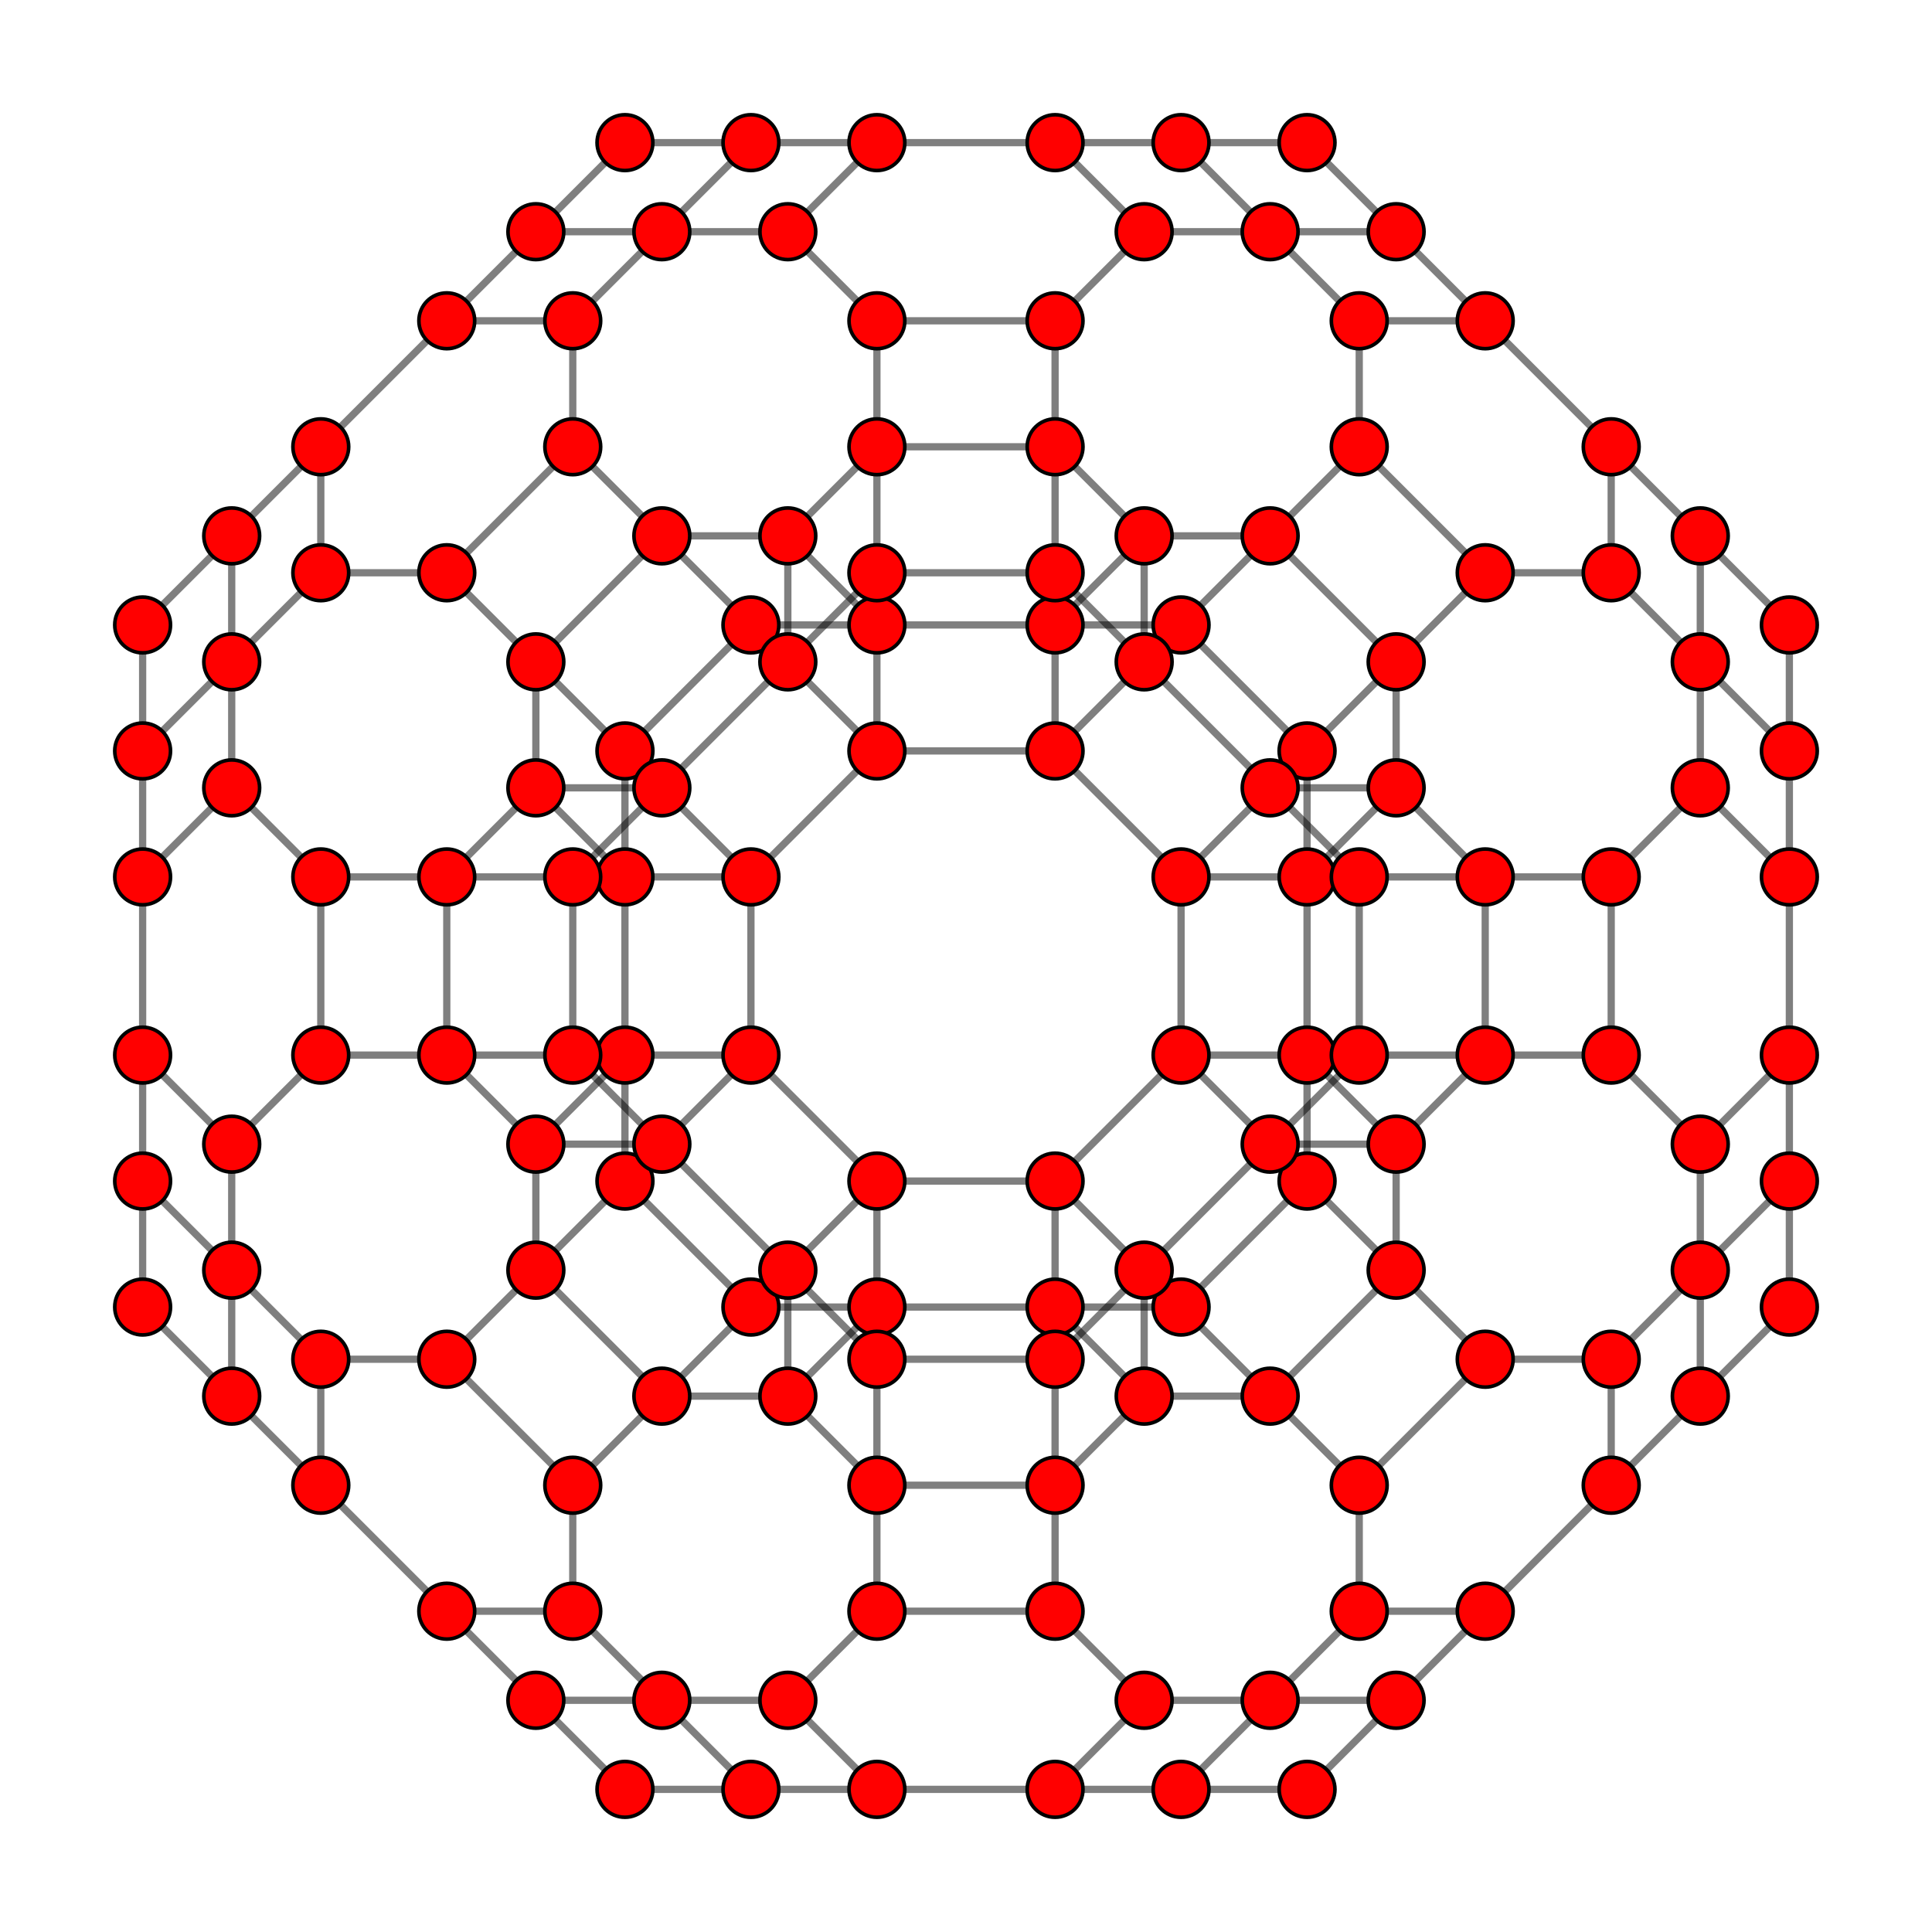 <?xml version="1.0" encoding="UTF-8" standalone="no"?>
<svg
xmlns="http://www.w3.org/2000/svg"
version="1.0"
width="1600" height="1600"
id="24-cell_t0123_B2.svg">
<!-- Graph: v=1152 e=2304 -->
<!-- Projection: Point overlap:8 ,  visible v=144 e=328 -->
<g style="stroke:#000000;stroke-width:6.0;stroke-opacity:0.50;">
<line x1="1481.879" y1="1082.444" x2="1481.879" y2="1082.444"/>
<line x1="1481.879" y1="1082.444" x2="1481.879" y2="978.109"/>
<line x1="1481.879" y1="1082.444" x2="1408.104" y2="1156.219"/>
<line x1="118.121" y1="1082.444" x2="118.121" y2="1082.444"/>
<line x1="118.121" y1="1082.444" x2="118.121" y2="978.109"/>
<line x1="118.121" y1="1082.444" x2="191.896" y2="1156.219"/>
<line x1="1481.879" y1="517.556" x2="1481.879" y2="517.556"/>
<line x1="1481.879" y1="517.556" x2="1481.879" y2="621.891"/>
<line x1="1481.879" y1="517.556" x2="1408.104" y2="443.781"/>
<line x1="118.121" y1="517.556" x2="118.121" y2="517.556"/>
<line x1="118.121" y1="517.556" x2="118.121" y2="621.891"/>
<line x1="118.121" y1="517.556" x2="191.896" y2="443.781"/>
<line x1="1481.879" y1="978.109" x2="1481.879" y2="978.109"/>
<line x1="1481.879" y1="978.109" x2="1481.879" y2="873.775"/>
<line x1="1481.879" y1="978.109" x2="1408.104" y2="1051.885"/>
<line x1="118.121" y1="978.109" x2="118.121" y2="978.109"/>
<line x1="118.121" y1="978.109" x2="118.121" y2="873.775"/>
<line x1="118.121" y1="978.109" x2="191.896" y2="1051.885"/>
<line x1="1481.879" y1="621.891" x2="1481.879" y2="621.891"/>
<line x1="1481.879" y1="621.891" x2="1481.879" y2="726.225"/>
<line x1="1481.879" y1="621.891" x2="1408.104" y2="548.115"/>
<line x1="118.121" y1="621.891" x2="118.121" y2="621.891"/>
<line x1="118.121" y1="621.891" x2="118.121" y2="726.225"/>
<line x1="118.121" y1="621.891" x2="191.896" y2="548.115"/>
<line x1="1481.879" y1="873.775" x2="1481.879" y2="726.225"/>
<line x1="1481.879" y1="873.775" x2="1481.879" y2="873.775"/>
<line x1="1481.879" y1="873.775" x2="1408.104" y2="947.551"/>
<line x1="118.121" y1="873.775" x2="118.121" y2="726.225"/>
<line x1="118.121" y1="873.775" x2="118.121" y2="873.775"/>
<line x1="118.121" y1="873.775" x2="191.896" y2="947.551"/>
<line x1="1481.879" y1="726.225" x2="1481.879" y2="726.225"/>
<line x1="1481.879" y1="726.225" x2="1408.104" y2="652.449"/>
<line x1="118.121" y1="726.225" x2="118.121" y2="726.225"/>
<line x1="118.121" y1="726.225" x2="191.896" y2="652.449"/>
<line x1="1082.444" y1="1481.879" x2="1082.444" y2="1481.879"/>
<line x1="1082.444" y1="1481.879" x2="978.109" y2="1481.879"/>
<line x1="1082.444" y1="1481.879" x2="1156.219" y2="1408.104"/>
<line x1="517.556" y1="1481.879" x2="517.556" y2="1481.879"/>
<line x1="517.556" y1="1481.879" x2="621.891" y2="1481.879"/>
<line x1="517.556" y1="1481.879" x2="443.781" y2="1408.104"/>
<line x1="1082.444" y1="118.121" x2="1082.444" y2="118.121"/>
<line x1="1082.444" y1="118.121" x2="978.109" y2="118.121"/>
<line x1="1082.444" y1="118.121" x2="1156.219" y2="191.896"/>
<line x1="517.556" y1="118.121" x2="517.556" y2="118.121"/>
<line x1="517.556" y1="118.121" x2="621.891" y2="118.121"/>
<line x1="517.556" y1="118.121" x2="443.781" y2="191.896"/>
<line x1="1082.444" y1="978.109" x2="1082.444" y2="978.109"/>
<line x1="1082.444" y1="978.109" x2="1082.444" y2="873.775"/>
<line x1="1082.444" y1="978.109" x2="978.109" y2="1082.444"/>
<line x1="1082.444" y1="978.109" x2="1156.219" y2="1051.885"/>
<line x1="517.556" y1="978.109" x2="517.556" y2="978.109"/>
<line x1="517.556" y1="978.109" x2="517.556" y2="873.775"/>
<line x1="517.556" y1="978.109" x2="621.891" y2="1082.444"/>
<line x1="517.556" y1="978.109" x2="443.781" y2="1051.885"/>
<line x1="1082.444" y1="621.891" x2="1082.444" y2="621.891"/>
<line x1="1082.444" y1="621.891" x2="1082.444" y2="726.225"/>
<line x1="1082.444" y1="621.891" x2="978.109" y2="517.556"/>
<line x1="1082.444" y1="621.891" x2="1156.219" y2="548.115"/>
<line x1="517.556" y1="621.891" x2="517.556" y2="621.891"/>
<line x1="517.556" y1="621.891" x2="517.556" y2="726.225"/>
<line x1="517.556" y1="621.891" x2="621.891" y2="517.556"/>
<line x1="517.556" y1="621.891" x2="443.781" y2="548.115"/>
<line x1="1082.444" y1="873.775" x2="1082.444" y2="726.225"/>
<line x1="1082.444" y1="873.775" x2="978.109" y2="873.775"/>
<line x1="1082.444" y1="873.775" x2="1156.219" y2="947.551"/>
<line x1="517.556" y1="873.775" x2="517.556" y2="726.225"/>
<line x1="517.556" y1="873.775" x2="621.891" y2="873.775"/>
<line x1="517.556" y1="873.775" x2="443.781" y2="947.551"/>
<line x1="1082.444" y1="726.225" x2="978.109" y2="726.225"/>
<line x1="1082.444" y1="726.225" x2="1156.219" y2="652.449"/>
<line x1="517.556" y1="726.225" x2="621.891" y2="726.225"/>
<line x1="517.556" y1="726.225" x2="443.781" y2="652.449"/>
<line x1="978.109" y1="1481.879" x2="978.109" y2="1481.879"/>
<line x1="978.109" y1="1481.879" x2="873.775" y2="1481.879"/>
<line x1="978.109" y1="1481.879" x2="1051.885" y2="1408.104"/>
<line x1="621.891" y1="1481.879" x2="621.891" y2="1481.879"/>
<line x1="621.891" y1="1481.879" x2="726.225" y2="1481.879"/>
<line x1="621.891" y1="1481.879" x2="548.115" y2="1408.104"/>
<line x1="978.109" y1="118.121" x2="978.109" y2="118.121"/>
<line x1="978.109" y1="118.121" x2="873.775" y2="118.121"/>
<line x1="978.109" y1="118.121" x2="1051.885" y2="191.896"/>
<line x1="621.891" y1="118.121" x2="621.891" y2="118.121"/>
<line x1="621.891" y1="118.121" x2="726.225" y2="118.121"/>
<line x1="621.891" y1="118.121" x2="548.115" y2="191.896"/>
<line x1="978.109" y1="1082.444" x2="978.109" y2="1082.444"/>
<line x1="978.109" y1="1082.444" x2="873.775" y2="1082.444"/>
<line x1="978.109" y1="1082.444" x2="1051.885" y2="1156.219"/>
<line x1="621.891" y1="1082.444" x2="621.891" y2="1082.444"/>
<line x1="621.891" y1="1082.444" x2="726.225" y2="1082.444"/>
<line x1="621.891" y1="1082.444" x2="548.115" y2="1156.219"/>
<line x1="978.109" y1="517.556" x2="978.109" y2="517.556"/>
<line x1="978.109" y1="517.556" x2="873.775" y2="517.556"/>
<line x1="978.109" y1="517.556" x2="1051.885" y2="443.781"/>
<line x1="621.891" y1="517.556" x2="621.891" y2="517.556"/>
<line x1="621.891" y1="517.556" x2="726.225" y2="517.556"/>
<line x1="621.891" y1="517.556" x2="548.115" y2="443.781"/>
<line x1="978.109" y1="873.775" x2="978.109" y2="726.225"/>
<line x1="978.109" y1="873.775" x2="873.775" y2="978.109"/>
<line x1="978.109" y1="873.775" x2="1051.885" y2="947.551"/>
<line x1="621.891" y1="873.775" x2="621.891" y2="726.225"/>
<line x1="621.891" y1="873.775" x2="726.225" y2="978.109"/>
<line x1="621.891" y1="873.775" x2="548.115" y2="947.551"/>
<line x1="978.109" y1="726.225" x2="873.775" y2="621.891"/>
<line x1="978.109" y1="726.225" x2="1051.885" y2="652.449"/>
<line x1="621.891" y1="726.225" x2="726.225" y2="621.891"/>
<line x1="621.891" y1="726.225" x2="548.115" y2="652.449"/>
<line x1="873.775" y1="1481.879" x2="726.225" y2="1481.879"/>
<line x1="873.775" y1="1481.879" x2="873.775" y2="1481.879"/>
<line x1="873.775" y1="1481.879" x2="947.551" y2="1408.104"/>
<line x1="726.225" y1="1481.879" x2="726.225" y2="1481.879"/>
<line x1="726.225" y1="1481.879" x2="652.449" y2="1408.104"/>
<line x1="873.775" y1="118.121" x2="726.225" y2="118.121"/>
<line x1="873.775" y1="118.121" x2="873.775" y2="118.121"/>
<line x1="873.775" y1="118.121" x2="947.551" y2="191.896"/>
<line x1="726.225" y1="118.121" x2="726.225" y2="118.121"/>
<line x1="726.225" y1="118.121" x2="652.449" y2="191.896"/>
<line x1="873.775" y1="1082.444" x2="726.225" y2="1082.444"/>
<line x1="873.775" y1="1082.444" x2="873.775" y2="978.109"/>
<line x1="873.775" y1="1082.444" x2="947.551" y2="1156.219"/>
<line x1="726.225" y1="1082.444" x2="726.225" y2="978.109"/>
<line x1="726.225" y1="1082.444" x2="652.449" y2="1156.219"/>
<line x1="873.775" y1="517.556" x2="726.225" y2="517.556"/>
<line x1="873.775" y1="517.556" x2="873.775" y2="621.891"/>
<line x1="873.775" y1="517.556" x2="947.551" y2="443.781"/>
<line x1="726.225" y1="517.556" x2="726.225" y2="621.891"/>
<line x1="726.225" y1="517.556" x2="652.449" y2="443.781"/>
<line x1="873.775" y1="978.109" x2="726.225" y2="978.109"/>
<line x1="873.775" y1="978.109" x2="947.551" y2="1051.885"/>
<line x1="726.225" y1="978.109" x2="652.449" y2="1051.885"/>
<line x1="873.775" y1="621.891" x2="726.225" y2="621.891"/>
<line x1="873.775" y1="621.891" x2="947.551" y2="548.115"/>
<line x1="726.225" y1="621.891" x2="652.449" y2="548.115"/>
<line x1="1334.328" y1="1229.994" x2="1334.328" y2="1229.994"/>
<line x1="1334.328" y1="1229.994" x2="1334.328" y2="1125.660"/>
<line x1="1334.328" y1="1229.994" x2="1229.994" y2="1334.328"/>
<line x1="1334.328" y1="1229.994" x2="1408.104" y2="1156.219"/>
<line x1="265.672" y1="1229.994" x2="265.672" y2="1229.994"/>
<line x1="265.672" y1="1229.994" x2="265.672" y2="1125.660"/>
<line x1="265.672" y1="1229.994" x2="370.006" y2="1334.328"/>
<line x1="265.672" y1="1229.994" x2="191.896" y2="1156.219"/>
<line x1="1334.328" y1="370.006" x2="1334.328" y2="370.006"/>
<line x1="1334.328" y1="370.006" x2="1334.328" y2="474.340"/>
<line x1="1334.328" y1="370.006" x2="1229.994" y2="265.672"/>
<line x1="1334.328" y1="370.006" x2="1408.104" y2="443.781"/>
<line x1="265.672" y1="370.006" x2="265.672" y2="370.006"/>
<line x1="265.672" y1="370.006" x2="265.672" y2="474.340"/>
<line x1="265.672" y1="370.006" x2="370.006" y2="265.672"/>
<line x1="265.672" y1="370.006" x2="191.896" y2="443.781"/>
<line x1="1334.328" y1="1125.660" x2="1334.328" y2="1125.660"/>
<line x1="1334.328" y1="1125.660" x2="1229.994" y2="1125.660"/>
<line x1="1334.328" y1="1125.660" x2="1408.104" y2="1051.885"/>
<line x1="265.672" y1="1125.660" x2="265.672" y2="1125.660"/>
<line x1="265.672" y1="1125.660" x2="370.006" y2="1125.660"/>
<line x1="265.672" y1="1125.660" x2="191.896" y2="1051.885"/>
<line x1="1334.328" y1="474.340" x2="1334.328" y2="474.340"/>
<line x1="1334.328" y1="474.340" x2="1229.994" y2="474.340"/>
<line x1="1334.328" y1="474.340" x2="1408.104" y2="548.115"/>
<line x1="265.672" y1="474.340" x2="265.672" y2="474.340"/>
<line x1="265.672" y1="474.340" x2="370.006" y2="474.340"/>
<line x1="265.672" y1="474.340" x2="191.896" y2="548.115"/>
<line x1="1334.328" y1="873.775" x2="1334.328" y2="726.225"/>
<line x1="1334.328" y1="873.775" x2="1334.328" y2="873.775"/>
<line x1="1334.328" y1="873.775" x2="1229.994" y2="873.775"/>
<line x1="1334.328" y1="873.775" x2="1408.104" y2="947.551"/>
<line x1="265.672" y1="873.775" x2="265.672" y2="726.225"/>
<line x1="265.672" y1="873.775" x2="265.672" y2="873.775"/>
<line x1="265.672" y1="873.775" x2="370.006" y2="873.775"/>
<line x1="265.672" y1="873.775" x2="191.896" y2="947.551"/>
<line x1="1334.328" y1="726.225" x2="1334.328" y2="726.225"/>
<line x1="1334.328" y1="726.225" x2="1229.994" y2="726.225"/>
<line x1="1334.328" y1="726.225" x2="1408.104" y2="652.449"/>
<line x1="265.672" y1="726.225" x2="265.672" y2="726.225"/>
<line x1="265.672" y1="726.225" x2="370.006" y2="726.225"/>
<line x1="265.672" y1="726.225" x2="191.896" y2="652.449"/>
<line x1="1229.994" y1="1334.328" x2="1229.994" y2="1334.328"/>
<line x1="1229.994" y1="1334.328" x2="1125.660" y2="1334.328"/>
<line x1="1229.994" y1="1334.328" x2="1156.219" y2="1408.104"/>
<line x1="370.006" y1="1334.328" x2="370.006" y2="1334.328"/>
<line x1="370.006" y1="1334.328" x2="474.340" y2="1334.328"/>
<line x1="370.006" y1="1334.328" x2="443.781" y2="1408.104"/>
<line x1="1229.994" y1="265.672" x2="1229.994" y2="265.672"/>
<line x1="1229.994" y1="265.672" x2="1125.660" y2="265.672"/>
<line x1="1229.994" y1="265.672" x2="1156.219" y2="191.896"/>
<line x1="370.006" y1="265.672" x2="370.006" y2="265.672"/>
<line x1="370.006" y1="265.672" x2="474.340" y2="265.672"/>
<line x1="370.006" y1="265.672" x2="443.781" y2="191.896"/>
<line x1="1229.994" y1="1125.660" x2="1229.994" y2="1125.660"/>
<line x1="1229.994" y1="1125.660" x2="1125.660" y2="1229.994"/>
<line x1="1229.994" y1="1125.660" x2="1156.219" y2="1051.885"/>
<line x1="370.006" y1="1125.660" x2="370.006" y2="1125.660"/>
<line x1="370.006" y1="1125.660" x2="474.340" y2="1229.994"/>
<line x1="370.006" y1="1125.660" x2="443.781" y2="1051.885"/>
<line x1="1229.994" y1="474.340" x2="1229.994" y2="474.340"/>
<line x1="1229.994" y1="474.340" x2="1125.660" y2="370.006"/>
<line x1="1229.994" y1="474.340" x2="1156.219" y2="548.115"/>
<line x1="370.006" y1="474.340" x2="370.006" y2="474.340"/>
<line x1="370.006" y1="474.340" x2="474.340" y2="370.006"/>
<line x1="370.006" y1="474.340" x2="443.781" y2="548.115"/>
<line x1="1229.994" y1="873.775" x2="1229.994" y2="726.225"/>
<line x1="1229.994" y1="873.775" x2="1125.660" y2="873.775"/>
<line x1="1229.994" y1="873.775" x2="1156.219" y2="947.551"/>
<line x1="370.006" y1="873.775" x2="370.006" y2="726.225"/>
<line x1="370.006" y1="873.775" x2="474.340" y2="873.775"/>
<line x1="370.006" y1="873.775" x2="443.781" y2="947.551"/>
<line x1="1229.994" y1="726.225" x2="1125.660" y2="726.225"/>
<line x1="1229.994" y1="726.225" x2="1156.219" y2="652.449"/>
<line x1="370.006" y1="726.225" x2="474.340" y2="726.225"/>
<line x1="370.006" y1="726.225" x2="443.781" y2="652.449"/>
<line x1="1125.660" y1="1334.328" x2="1125.660" y2="1334.328"/>
<line x1="1125.660" y1="1334.328" x2="1125.660" y2="1229.994"/>
<line x1="1125.660" y1="1334.328" x2="1051.885" y2="1408.104"/>
<line x1="474.340" y1="1334.328" x2="474.340" y2="1334.328"/>
<line x1="474.340" y1="1334.328" x2="474.340" y2="1229.994"/>
<line x1="474.340" y1="1334.328" x2="548.115" y2="1408.104"/>
<line x1="1125.660" y1="265.672" x2="1125.660" y2="265.672"/>
<line x1="1125.660" y1="265.672" x2="1125.660" y2="370.006"/>
<line x1="1125.660" y1="265.672" x2="1051.885" y2="191.896"/>
<line x1="474.340" y1="265.672" x2="474.340" y2="265.672"/>
<line x1="474.340" y1="265.672" x2="474.340" y2="370.006"/>
<line x1="474.340" y1="265.672" x2="548.115" y2="191.896"/>
<line x1="1125.660" y1="1229.994" x2="1125.660" y2="1229.994"/>
<line x1="1125.660" y1="1229.994" x2="1051.885" y2="1156.219"/>
<line x1="474.340" y1="1229.994" x2="474.340" y2="1229.994"/>
<line x1="474.340" y1="1229.994" x2="548.115" y2="1156.219"/>
<line x1="1125.660" y1="370.006" x2="1125.660" y2="370.006"/>
<line x1="1125.660" y1="370.006" x2="1051.885" y2="443.781"/>
<line x1="474.340" y1="370.006" x2="474.340" y2="370.006"/>
<line x1="474.340" y1="370.006" x2="548.115" y2="443.781"/>
<line x1="1125.660" y1="873.775" x2="1125.660" y2="726.225"/>
<line x1="1125.660" y1="873.775" x2="1125.660" y2="873.775"/>
<line x1="1125.660" y1="873.775" x2="1051.885" y2="947.551"/>
<line x1="474.340" y1="873.775" x2="474.340" y2="726.225"/>
<line x1="474.340" y1="873.775" x2="474.340" y2="873.775"/>
<line x1="474.340" y1="873.775" x2="548.115" y2="947.551"/>
<line x1="1125.660" y1="726.225" x2="1125.660" y2="726.225"/>
<line x1="1125.660" y1="726.225" x2="1051.885" y2="652.449"/>
<line x1="474.340" y1="726.225" x2="474.340" y2="726.225"/>
<line x1="474.340" y1="726.225" x2="548.115" y2="652.449"/>
<line x1="873.775" y1="1334.328" x2="726.225" y2="1334.328"/>
<line x1="873.775" y1="1334.328" x2="873.775" y2="1334.328"/>
<line x1="873.775" y1="1334.328" x2="873.775" y2="1229.994"/>
<line x1="873.775" y1="1334.328" x2="947.551" y2="1408.104"/>
<line x1="726.225" y1="1334.328" x2="726.225" y2="1334.328"/>
<line x1="726.225" y1="1334.328" x2="726.225" y2="1229.994"/>
<line x1="726.225" y1="1334.328" x2="652.449" y2="1408.104"/>
<line x1="873.775" y1="265.672" x2="726.225" y2="265.672"/>
<line x1="873.775" y1="265.672" x2="873.775" y2="265.672"/>
<line x1="873.775" y1="265.672" x2="873.775" y2="370.006"/>
<line x1="873.775" y1="265.672" x2="947.551" y2="191.896"/>
<line x1="726.225" y1="265.672" x2="726.225" y2="265.672"/>
<line x1="726.225" y1="265.672" x2="726.225" y2="370.006"/>
<line x1="726.225" y1="265.672" x2="652.449" y2="191.896"/>
<line x1="873.775" y1="1229.994" x2="726.225" y2="1229.994"/>
<line x1="873.775" y1="1229.994" x2="873.775" y2="1125.660"/>
<line x1="873.775" y1="1229.994" x2="947.551" y2="1156.219"/>
<line x1="726.225" y1="1229.994" x2="726.225" y2="1125.660"/>
<line x1="726.225" y1="1229.994" x2="652.449" y2="1156.219"/>
<line x1="873.775" y1="370.006" x2="726.225" y2="370.006"/>
<line x1="873.775" y1="370.006" x2="873.775" y2="474.340"/>
<line x1="873.775" y1="370.006" x2="947.551" y2="443.781"/>
<line x1="726.225" y1="370.006" x2="726.225" y2="474.340"/>
<line x1="726.225" y1="370.006" x2="652.449" y2="443.781"/>
<line x1="873.775" y1="1125.660" x2="726.225" y2="1125.660"/>
<line x1="873.775" y1="1125.660" x2="873.775" y2="1125.660"/>
<line x1="873.775" y1="1125.660" x2="947.551" y2="1051.885"/>
<line x1="726.225" y1="1125.660" x2="726.225" y2="1125.660"/>
<line x1="726.225" y1="1125.660" x2="652.449" y2="1051.885"/>
<line x1="873.775" y1="474.340" x2="726.225" y2="474.340"/>
<line x1="873.775" y1="474.340" x2="873.775" y2="474.340"/>
<line x1="873.775" y1="474.340" x2="947.551" y2="548.115"/>
<line x1="726.225" y1="474.340" x2="726.225" y2="474.340"/>
<line x1="726.225" y1="474.340" x2="652.449" y2="548.115"/>
<line x1="1408.104" y1="1156.219" x2="1408.104" y2="1156.219"/>
<line x1="1408.104" y1="1156.219" x2="1408.104" y2="1051.885"/>
<line x1="191.896" y1="1156.219" x2="191.896" y2="1156.219"/>
<line x1="191.896" y1="1156.219" x2="191.896" y2="1051.885"/>
<line x1="1408.104" y1="443.781" x2="1408.104" y2="443.781"/>
<line x1="1408.104" y1="443.781" x2="1408.104" y2="548.115"/>
<line x1="191.896" y1="443.781" x2="191.896" y2="443.781"/>
<line x1="191.896" y1="443.781" x2="191.896" y2="548.115"/>
<line x1="1408.104" y1="1051.885" x2="1408.104" y2="947.551"/>
<line x1="191.896" y1="1051.885" x2="191.896" y2="947.551"/>
<line x1="1408.104" y1="548.115" x2="1408.104" y2="652.449"/>
<line x1="191.896" y1="548.115" x2="191.896" y2="652.449"/>
<line x1="1408.104" y1="947.551" x2="1408.104" y2="947.551"/>
<line x1="191.896" y1="947.551" x2="191.896" y2="947.551"/>
<line x1="1408.104" y1="652.449" x2="1408.104" y2="652.449"/>
<line x1="191.896" y1="652.449" x2="191.896" y2="652.449"/>
<line x1="1156.219" y1="1408.104" x2="1156.219" y2="1408.104"/>
<line x1="1156.219" y1="1408.104" x2="1051.885" y2="1408.104"/>
<line x1="443.781" y1="1408.104" x2="443.781" y2="1408.104"/>
<line x1="443.781" y1="1408.104" x2="548.115" y2="1408.104"/>
<line x1="1156.219" y1="191.896" x2="1156.219" y2="191.896"/>
<line x1="1156.219" y1="191.896" x2="1051.885" y2="191.896"/>
<line x1="443.781" y1="191.896" x2="443.781" y2="191.896"/>
<line x1="443.781" y1="191.896" x2="548.115" y2="191.896"/>
<line x1="1156.219" y1="1051.885" x2="1156.219" y2="947.551"/>
<line x1="1156.219" y1="1051.885" x2="1051.885" y2="1156.219"/>
<line x1="443.781" y1="1051.885" x2="443.781" y2="947.551"/>
<line x1="443.781" y1="1051.885" x2="548.115" y2="1156.219"/>
<line x1="1156.219" y1="548.115" x2="1156.219" y2="652.449"/>
<line x1="1156.219" y1="548.115" x2="1051.885" y2="443.781"/>
<line x1="443.781" y1="548.115" x2="443.781" y2="652.449"/>
<line x1="443.781" y1="548.115" x2="548.115" y2="443.781"/>
<line x1="1156.219" y1="947.551" x2="1051.885" y2="947.551"/>
<line x1="443.781" y1="947.551" x2="548.115" y2="947.551"/>
<line x1="1156.219" y1="652.449" x2="1051.885" y2="652.449"/>
<line x1="443.781" y1="652.449" x2="548.115" y2="652.449"/>
<line x1="1051.885" y1="1408.104" x2="947.551" y2="1408.104"/>
<line x1="548.115" y1="1408.104" x2="652.449" y2="1408.104"/>
<line x1="1051.885" y1="191.896" x2="947.551" y2="191.896"/>
<line x1="548.115" y1="191.896" x2="652.449" y2="191.896"/>
<line x1="1051.885" y1="1156.219" x2="947.551" y2="1156.219"/>
<line x1="548.115" y1="1156.219" x2="652.449" y2="1156.219"/>
<line x1="1051.885" y1="443.781" x2="947.551" y2="443.781"/>
<line x1="548.115" y1="443.781" x2="652.449" y2="443.781"/>
<line x1="1051.885" y1="947.551" x2="947.551" y2="1051.885"/>
<line x1="548.115" y1="947.551" x2="652.449" y2="1051.885"/>
<line x1="1051.885" y1="652.449" x2="947.551" y2="548.115"/>
<line x1="548.115" y1="652.449" x2="652.449" y2="548.115"/>
<line x1="947.551" y1="1408.104" x2="947.551" y2="1408.104"/>
<line x1="652.449" y1="1408.104" x2="652.449" y2="1408.104"/>
<line x1="947.551" y1="191.896" x2="947.551" y2="191.896"/>
<line x1="652.449" y1="191.896" x2="652.449" y2="191.896"/>
<line x1="947.551" y1="1156.219" x2="947.551" y2="1051.885"/>
<line x1="652.449" y1="1156.219" x2="652.449" y2="1051.885"/>
<line x1="947.551" y1="443.781" x2="947.551" y2="548.115"/>
<line x1="652.449" y1="443.781" x2="652.449" y2="548.115"/>
</g>
<g style="stroke:#000000;stroke-width:3.0;fill:#ff0000">
<circle cx="1481.879" cy="1082.444" r="23.1"/>
<circle cx="118.121" cy="1082.444" r="23.1"/>
<circle cx="1481.879" cy="517.556" r="23.1"/>
<circle cx="118.121" cy="517.556" r="23.1"/>
<circle cx="1481.879" cy="978.109" r="23.1"/>
<circle cx="118.121" cy="978.109" r="23.1"/>
<circle cx="1481.879" cy="621.891" r="23.1"/>
<circle cx="118.121" cy="621.891" r="23.1"/>
<circle cx="1481.879" cy="873.775" r="23.1"/>
<circle cx="118.121" cy="873.775" r="23.1"/>
<circle cx="1481.879" cy="726.225" r="23.1"/>
<circle cx="118.121" cy="726.225" r="23.1"/>
<circle cx="1082.444" cy="1481.879" r="23.1"/>
<circle cx="517.556" cy="1481.879" r="23.1"/>
<circle cx="1082.444" cy="118.121" r="23.1"/>
<circle cx="517.556" cy="118.121" r="23.1"/>
<circle cx="1082.444" cy="978.109" r="23.1"/>
<circle cx="517.556" cy="978.109" r="23.1"/>
<circle cx="1082.444" cy="621.891" r="23.1"/>
<circle cx="517.556" cy="621.891" r="23.1"/>
<circle cx="1082.444" cy="873.775" r="23.1"/>
<circle cx="517.556" cy="873.775" r="23.1"/>
<circle cx="1082.444" cy="726.225" r="23.1"/>
<circle cx="517.556" cy="726.225" r="23.1"/>
<circle cx="978.109" cy="1481.879" r="23.1"/>
<circle cx="621.891" cy="1481.879" r="23.1"/>
<circle cx="978.109" cy="118.121" r="23.1"/>
<circle cx="621.891" cy="118.121" r="23.1"/>
<circle cx="978.109" cy="1082.444" r="23.1"/>
<circle cx="621.891" cy="1082.444" r="23.1"/>
<circle cx="978.109" cy="517.556" r="23.1"/>
<circle cx="621.891" cy="517.556" r="23.1"/>
<circle cx="978.109" cy="873.775" r="23.1"/>
<circle cx="621.891" cy="873.775" r="23.1"/>
<circle cx="978.109" cy="726.225" r="23.1"/>
<circle cx="621.891" cy="726.225" r="23.1"/>
<circle cx="873.775" cy="1481.879" r="23.1"/>
<circle cx="726.225" cy="1481.879" r="23.1"/>
<circle cx="873.775" cy="118.121" r="23.1"/>
<circle cx="726.225" cy="118.121" r="23.1"/>
<circle cx="873.775" cy="1082.444" r="23.1"/>
<circle cx="726.225" cy="1082.444" r="23.1"/>
<circle cx="873.775" cy="517.556" r="23.1"/>
<circle cx="726.225" cy="517.556" r="23.1"/>
<circle cx="873.775" cy="978.109" r="23.1"/>
<circle cx="726.225" cy="978.109" r="23.1"/>
<circle cx="873.775" cy="621.891" r="23.1"/>
<circle cx="726.225" cy="621.891" r="23.1"/>
<circle cx="1334.328" cy="1229.994" r="23.1"/>
<circle cx="265.672" cy="1229.994" r="23.1"/>
<circle cx="1334.328" cy="370.006" r="23.1"/>
<circle cx="265.672" cy="370.006" r="23.1"/>
<circle cx="1334.328" cy="1125.660" r="23.1"/>
<circle cx="265.672" cy="1125.660" r="23.1"/>
<circle cx="1334.328" cy="474.340" r="23.1"/>
<circle cx="265.672" cy="474.340" r="23.1"/>
<circle cx="1334.328" cy="873.775" r="23.1"/>
<circle cx="265.672" cy="873.775" r="23.1"/>
<circle cx="1334.328" cy="726.225" r="23.1"/>
<circle cx="265.672" cy="726.225" r="23.1"/>
<circle cx="1229.994" cy="1334.328" r="23.1"/>
<circle cx="370.006" cy="1334.328" r="23.1"/>
<circle cx="1229.994" cy="265.672" r="23.1"/>
<circle cx="370.006" cy="265.672" r="23.1"/>
<circle cx="1229.994" cy="1125.660" r="23.1"/>
<circle cx="370.006" cy="1125.660" r="23.1"/>
<circle cx="1229.994" cy="474.340" r="23.1"/>
<circle cx="370.006" cy="474.340" r="23.1"/>
<circle cx="1229.994" cy="873.775" r="23.1"/>
<circle cx="370.006" cy="873.775" r="23.1"/>
<circle cx="1229.994" cy="726.225" r="23.1"/>
<circle cx="370.006" cy="726.225" r="23.1"/>
<circle cx="1125.660" cy="1334.328" r="23.1"/>
<circle cx="474.340" cy="1334.328" r="23.1"/>
<circle cx="1125.660" cy="265.672" r="23.1"/>
<circle cx="474.340" cy="265.672" r="23.1"/>
<circle cx="1125.660" cy="1229.994" r="23.1"/>
<circle cx="474.340" cy="1229.994" r="23.1"/>
<circle cx="1125.660" cy="370.006" r="23.1"/>
<circle cx="474.340" cy="370.006" r="23.1"/>
<circle cx="1125.660" cy="873.775" r="23.1"/>
<circle cx="474.340" cy="873.775" r="23.1"/>
<circle cx="1125.660" cy="726.225" r="23.1"/>
<circle cx="474.340" cy="726.225" r="23.1"/>
<circle cx="873.775" cy="1334.328" r="23.1"/>
<circle cx="726.225" cy="1334.328" r="23.1"/>
<circle cx="873.775" cy="265.672" r="23.1"/>
<circle cx="726.225" cy="265.672" r="23.1"/>
<circle cx="873.775" cy="1229.994" r="23.1"/>
<circle cx="726.225" cy="1229.994" r="23.1"/>
<circle cx="873.775" cy="370.006" r="23.1"/>
<circle cx="726.225" cy="370.006" r="23.1"/>
<circle cx="873.775" cy="1125.660" r="23.1"/>
<circle cx="726.225" cy="1125.660" r="23.1"/>
<circle cx="873.775" cy="474.340" r="23.1"/>
<circle cx="726.225" cy="474.340" r="23.1"/>
<circle cx="1408.104" cy="1156.219" r="23.1"/>
<circle cx="191.896" cy="1156.219" r="23.1"/>
<circle cx="1408.104" cy="443.781" r="23.1"/>
<circle cx="191.896" cy="443.781" r="23.1"/>
<circle cx="1408.104" cy="1051.885" r="23.1"/>
<circle cx="191.896" cy="1051.885" r="23.1"/>
<circle cx="1408.104" cy="548.115" r="23.1"/>
<circle cx="191.896" cy="548.115" r="23.1"/>
<circle cx="1408.104" cy="947.551" r="23.1"/>
<circle cx="191.896" cy="947.551" r="23.1"/>
<circle cx="1408.104" cy="652.449" r="23.1"/>
<circle cx="191.896" cy="652.449" r="23.1"/>
<circle cx="1156.219" cy="1408.104" r="23.1"/>
<circle cx="443.781" cy="1408.104" r="23.1"/>
<circle cx="1156.219" cy="191.896" r="23.1"/>
<circle cx="443.781" cy="191.896" r="23.1"/>
<circle cx="1156.219" cy="1051.885" r="23.1"/>
<circle cx="443.781" cy="1051.885" r="23.1"/>
<circle cx="1156.219" cy="548.115" r="23.1"/>
<circle cx="443.781" cy="548.115" r="23.1"/>
<circle cx="1156.219" cy="947.551" r="23.1"/>
<circle cx="443.781" cy="947.551" r="23.1"/>
<circle cx="1156.219" cy="652.449" r="23.1"/>
<circle cx="443.781" cy="652.449" r="23.1"/>
<circle cx="1051.885" cy="1408.104" r="23.1"/>
<circle cx="548.115" cy="1408.104" r="23.1"/>
<circle cx="1051.885" cy="191.896" r="23.1"/>
<circle cx="548.115" cy="191.896" r="23.1"/>
<circle cx="1051.885" cy="1156.219" r="23.1"/>
<circle cx="548.115" cy="1156.219" r="23.1"/>
<circle cx="1051.885" cy="443.781" r="23.1"/>
<circle cx="548.115" cy="443.781" r="23.1"/>
<circle cx="1051.885" cy="947.551" r="23.1"/>
<circle cx="548.115" cy="947.551" r="23.1"/>
<circle cx="1051.885" cy="652.449" r="23.1"/>
<circle cx="548.115" cy="652.449" r="23.1"/>
<circle cx="947.551" cy="1408.104" r="23.1"/>
<circle cx="652.449" cy="1408.104" r="23.1"/>
<circle cx="947.551" cy="191.896" r="23.1"/>
<circle cx="652.449" cy="191.896" r="23.1"/>
<circle cx="947.551" cy="1156.219" r="23.1"/>
<circle cx="652.449" cy="1156.219" r="23.1"/>
<circle cx="947.551" cy="443.781" r="23.1"/>
<circle cx="652.449" cy="443.781" r="23.1"/>
<circle cx="947.551" cy="1051.885" r="23.1"/>
<circle cx="652.449" cy="1051.885" r="23.1"/>
<circle cx="947.551" cy="548.115" r="23.1"/>
<circle cx="652.449" cy="548.115" r="23.1"/>
</g>
</svg>
